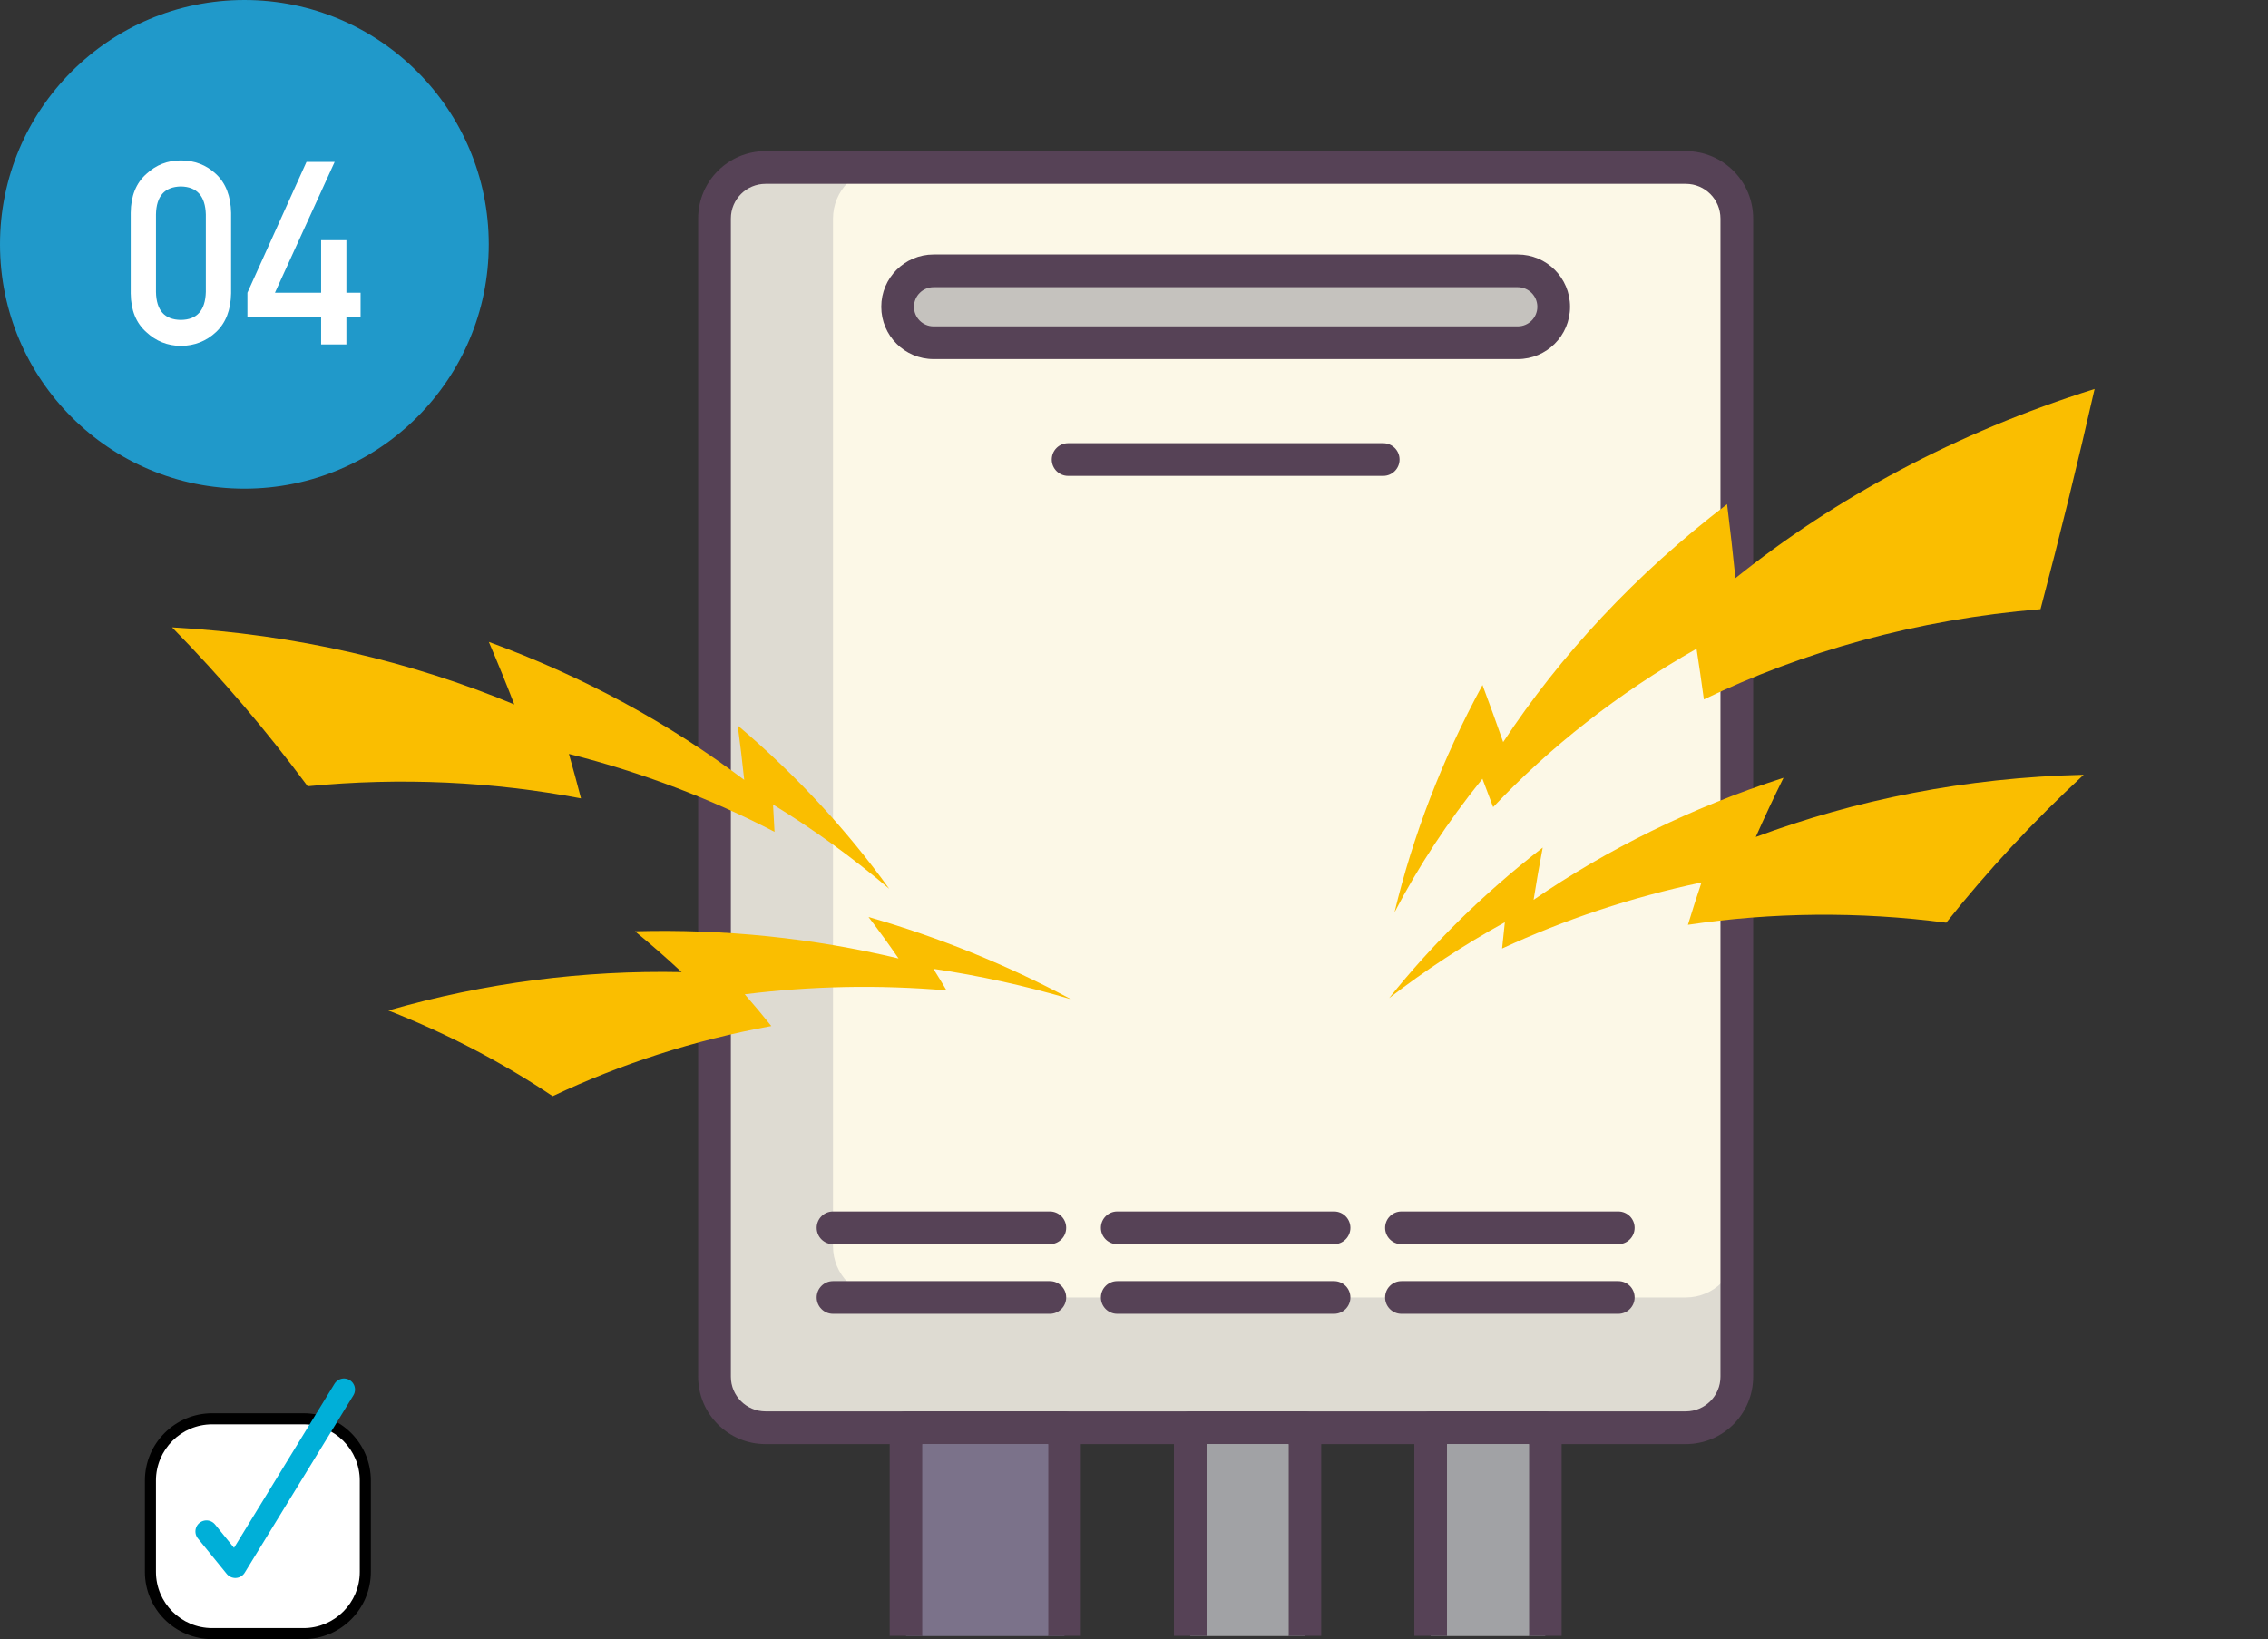 <?xml version="1.0" encoding="UTF-8"?>
<svg id="_レイヤー_2" data-name="レイヤー 2" xmlns="http://www.w3.org/2000/svg" width="205" height="148.187" viewBox="0 0 205 148.187">
  <rect x="0" y="0" width="205" height="148.187" fill="#333333" stroke="none"/>
  <defs>
    <style>
      .cls-1, .cls-2 {
        fill: none;
      }

      .cls-3 {
        fill: #fcf8e7;
      }

      .cls-3, .cls-4, .cls-5, .cls-6, .cls-7, .cls-8, .cls-9 {
        fill-rule: evenodd;
      }

      .cls-4 {
        fill: #dedbd2;
      }

      .cls-5 {
        fill: #564256;
      }

      .cls-10 {
        fill: #fff;
      }

      .cls-6 {
        fill: #a1a2a5;
      }

      .cls-7 {
        fill: #c5c2be;
      }

      .cls-2 {
        stroke: #00afd8;
        stroke-linecap: round;
        stroke-linejoin: round;
        stroke-width: 2px;
      }

      .cls-8 {
        fill: #7b728a;
      }

      .cls-11 {
        fill: #2099ca;
      }

      .cls-9 {
        fill: #fabe00;
      }
    </style>
  </defs>
  <g id="_レイヤー_1-2" data-name="レイヤー 1">
    <circle class="cls-11" cx="22.089" cy="22.089" r="22.089"/>
    <g>
      <path class="cls-10" d="M11.816,19.237c.015-1.521.486-2.692,1.415-3.513.87-.813,1.909-1.22,3.116-1.22,1.243,0,2.3.408,3.17,1.222.885.822,1.342,1.995,1.371,3.519v7.275c-.029,1.516-.486,2.686-1.371,3.507-.87.815-1.927,1.229-3.17,1.245-1.207-.015-2.246-.429-3.116-1.243-.929-.821-1.4-1.988-1.415-3.502v-7.29ZM18.605,19.385c-.044-1.655-.797-2.498-2.258-2.528-1.469.03-2.218.873-2.248,2.528v7.007c.03,1.67.779,2.513,2.248,2.528,1.461-.015,2.214-.858,2.258-2.528v-7.007Z"/>
      <path class="cls-10" d="M22.364,26.464l5.339-11.824h2.546l-5.396,11.824h4.173v-4.751h2.284v4.751h1.282v2.216h-1.282v2.456h-2.284v-2.455h-6.662v-2.217Z"/>
    </g>
    <g>
      <g>
        <path class="cls-10" d="M19.183,128.266h8.252c3.082,0,5.584,2.502,5.584,5.584v8.253c0,3.082-2.502,5.584-5.584,5.584h-8.252c-3.082,0-5.585-2.503-5.585-5.585v-8.252c0-3.082,2.503-5.585,5.585-5.585Z"/>
        <path d="M27.434,128.766c2.804,0,5.085,2.281,5.085,5.085v8.252c0,2.804-2.281,5.084-5.085,5.084h-8.252c-2.804,0-5.085-2.281-5.085-5.084v-8.252c0-2.804,2.281-5.085,5.085-5.085h8.252M27.434,127.766h-8.252c-3.36,0-6.085,2.724-6.085,6.085v8.252c0,3.36,2.724,6.084,6.085,6.084h8.252c3.36,0,6.085-2.724,6.085-6.084v-8.252c0-3.36-2.724-6.085-6.085-6.085h0Z"/>
      </g>
      <polyline class="cls-2" points="18.663 138.452 21.268 141.658 31.089 125.624"/>
    </g>
    <path class="cls-4" d="M156.987,19.754c0-2.547-2.065-4.612-4.612-4.612h-83.182c-2.547,0-4.612,2.065-4.612,4.612v104.709c0,2.547,2.065,4.612,4.612,4.612h83.182c2.547,0,4.612-2.065,4.612-4.612V19.754h0Z"/>
    <path class="cls-3" d="M156.987,19.754c0-1.223-.486-2.396-1.351-3.261-.865-.865-2.038-1.351-3.261-1.351h-72.469c-1.223,0-2.396.486-3.261,1.351-.865.865-1.351,2.038-1.351,3.261v92.93c0,1.223.486,2.396,1.351,3.261.865.865,2.038,1.351,3.261,1.351h72.469c1.223,0,2.396-.486,3.261-1.351.865-.865,1.351-2.038,1.351-3.261V19.754h0Z"/>
    <path class="cls-7" d="M140.436,27.734c0-1.795-1.455-3.249-3.249-3.249h-52.803c-1.795,0-3.249,1.455-3.249,3.249h0c0,1.795,1.455,3.25,3.249,3.25h52.803c1.795,0,3.249-1.455,3.249-3.249h0Z"/>
    <path class="cls-5" d="M158.466,19.754c0-3.364-2.727-6.09-6.09-6.09h-83.182c-3.364,0-6.09,2.727-6.09,6.09v104.709c0,3.364,2.727,6.09,6.09,6.09h83.182c3.364,0,6.09-2.727,6.09-6.09V19.754h0ZM155.509,19.754v104.709c0,1.731-1.403,3.133-3.133,3.133h-83.182c-1.731,0-3.133-1.403-3.133-3.133V19.754c0-1.731,1.403-3.133,3.133-3.133h83.182c1.731,0,3.133,1.403,3.133,3.133h0Z"/>
    <path class="cls-5" d="M141.914,27.734c0-2.611-2.117-4.728-4.728-4.728h-52.803c-2.611,0-4.728,2.117-4.728,4.728h0c0,2.611,2.117,4.728,4.728,4.728h52.803c2.611,0,4.728-2.117,4.728-4.728h0ZM138.957,27.734h0c0,.978-.793,1.771-1.771,1.771h-52.803c-.978,0-1.771-.793-1.771-1.771h0c0-.978.793-1.771,1.771-1.771h52.803c.978,0,1.771.793,1.771,1.771h0Z"/>
    <polygon class="cls-8" points="96.213 129.075 81.895 129.075 81.895 147.888 96.213 147.888 96.213 129.075 96.213 129.075"/>
    <path class="cls-5" d="M97.691,129.075c0-.816-.662-1.478-1.478-1.478h-14.318c-.816,0-1.478.662-1.478,1.478v18.813h17.275v-18.813h0ZM94.735,130.554v17.334h-11.361v-17.334h11.361Z"/>
    <path class="cls-6" d="M117.943,129.075h-10.358v18.813h10.358v-18.813h0ZM139.674,129.075h-10.358v18.813h10.358v-18.813h0Z"/>
    <path class="cls-5" d="M119.422,129.075c0-.816-.662-1.478-1.478-1.478h-10.358c-.816,0-1.478.662-1.478,1.478v18.813h13.314v-18.813h0ZM141.152,129.075c0-.816-.662-1.478-1.478-1.478h-10.358c-.816,0-1.478.662-1.478,1.478v18.813h13.314v-18.813h0ZM116.465,130.554v17.334h-7.401v-17.334h7.401ZM138.196,130.554v17.334h-7.401v-17.334h7.401Z"/>
    <path class="cls-5" d="M75.295,118.775h19.598c.816,0,1.478-.662,1.478-1.478s-.662-1.478-1.478-1.478h-19.598c-.816,0-1.478.662-1.478,1.478s.662,1.478,1.478,1.478h0ZM100.985,118.775h19.598c.816,0,1.478-.662,1.478-1.478s-.662-1.478-1.478-1.478h-19.598c-.816,0-1.478.662-1.478,1.478s.663,1.478,1.478,1.478h0ZM126.676,118.775h19.598c.816,0,1.478-.662,1.478-1.478s-.662-1.478-1.478-1.478h-19.598c-.816,0-1.478.662-1.478,1.478s.663,1.478,1.478,1.478h0ZM100.985,112.479h19.598c.816,0,1.478-.662,1.478-1.478s-.662-1.478-1.478-1.478h-19.598c-.816,0-1.478.662-1.478,1.478s.663,1.478,1.478,1.478h0ZM126.676,112.479h19.598c.816,0,1.478-.662,1.478-1.478s-.662-1.478-1.478-1.478h-19.598c-.816,0-1.478.662-1.478,1.478s.663,1.478,1.478,1.478h0ZM75.295,112.479h19.598c.816,0,1.478-.662,1.478-1.478s-.662-1.478-1.478-1.478h-19.598c-.816,0-1.478.662-1.478,1.478s.662,1.478,1.478,1.478h0Z"/>
    <path class="cls-5" d="M96.543,43.023h28.483c.816,0,1.478-.662,1.478-1.478s-.662-1.478-1.478-1.478h-28.483c-.816,0-1.478.662-1.478,1.478s.662,1.478,1.478,1.478h0Z"/>
    <polygon class="cls-8" points="94.735 130.554 83.374 130.554 83.374 147.888 94.735 147.888 94.735 130.554 94.735 130.554"/>
    <polygon class="cls-6" points="116.465 130.554 109.064 130.554 109.064 147.888 116.465 147.888 116.465 130.554 116.465 130.554"/>
    <polygon class="cls-6" points="138.196 130.554 130.795 130.554 130.795 147.888 138.196 147.888 138.196 130.554 138.196 130.554"/>
    <path class="cls-9" d="M126.045,82.489c1.653-6.91,4.304-13.841,7.955-20.561.642,1.715,1.265,3.434,1.869,5.159,5.143-7.807,11.928-15.152,20.238-21.508.277,2.229.529,4.458.755,6.688,8.962-7.195,19.904-13.157,32.465-17.102-1.515,6.67-3.145,13.307-4.889,19.909-11.249.924-21.53,3.856-30.427,8.158-.207-1.529-.429-3.056-.665-4.584-7.137,4.05-13.302,8.937-18.384,14.32-.318-.856-.64-1.71-.968-2.563-3.138,3.878-5.791,7.938-7.95,12.083Z"/>
    <path class="cls-9" d="M125.565,90.232c3.904-4.884,8.545-9.48,13.878-13.606-.301,1.573-.576,3.148-.824,4.722,6.628-4.55,14.215-8.333,22.589-11.031-.876,1.772-1.712,3.556-2.507,5.349,8.942-3.341,18.942-5.373,29.64-5.624-4.547,4.209-8.695,8.686-12.425,13.377-7.928-1.039-15.787-.937-23.348.19.39-1.279.799-2.556,1.226-3.829-6.338,1.334-12.38,3.357-18.023,5.971.077-.79.16-1.581.249-2.371-3.712,2.049-7.204,4.346-10.456,6.853Z"/>
    <path class="cls-9" d="M80.378,80.356c-3.781-5.25-8.36-10.24-13.698-14.772.22,1.64.416,3.281.588,4.921-6.68-5.037-14.433-9.313-23.085-12.473.804,1.875,1.572,3.759,2.302,5.652-9.233-3.847-19.669-6.346-30.931-6.966,4.468,4.563,8.558,9.366,12.255,14.363,8.483-.831,16.801-.41,24.706,1.096-.348-1.342-.712-2.681-1.092-4.018,6.605,1.665,12.835,4.054,18.584,7.042-.039-.821-.084-1.643-.135-2.465,3.764,2.306,7.273,4.861,10.507,7.621Z"/>
    <path class="cls-9" d="M96.819,90.342c-5.771-3.099-11.909-5.599-18.318-7.439.946,1.236,1.851,2.486,2.717,3.748-7.744-1.844-15.754-2.68-23.824-2.457,1.462,1.197,2.869,2.428,4.22,3.69-8.809-.182-17.75.948-26.514,3.471,5.413,2.125,10.383,4.745,14.853,7.743,6.116-2.893,12.753-5.055,19.763-6.337-.772-.968-1.573-1.925-2.4-2.87,5.946-.747,12.059-.882,18.24-.352-.385-.653-.781-1.303-1.187-1.95,4.173.619,8.334,1.534,12.451,2.754Z"/>
    <rect class="cls-1" y="62.215" width="205" height="46.292"/>
  </g>
</svg>